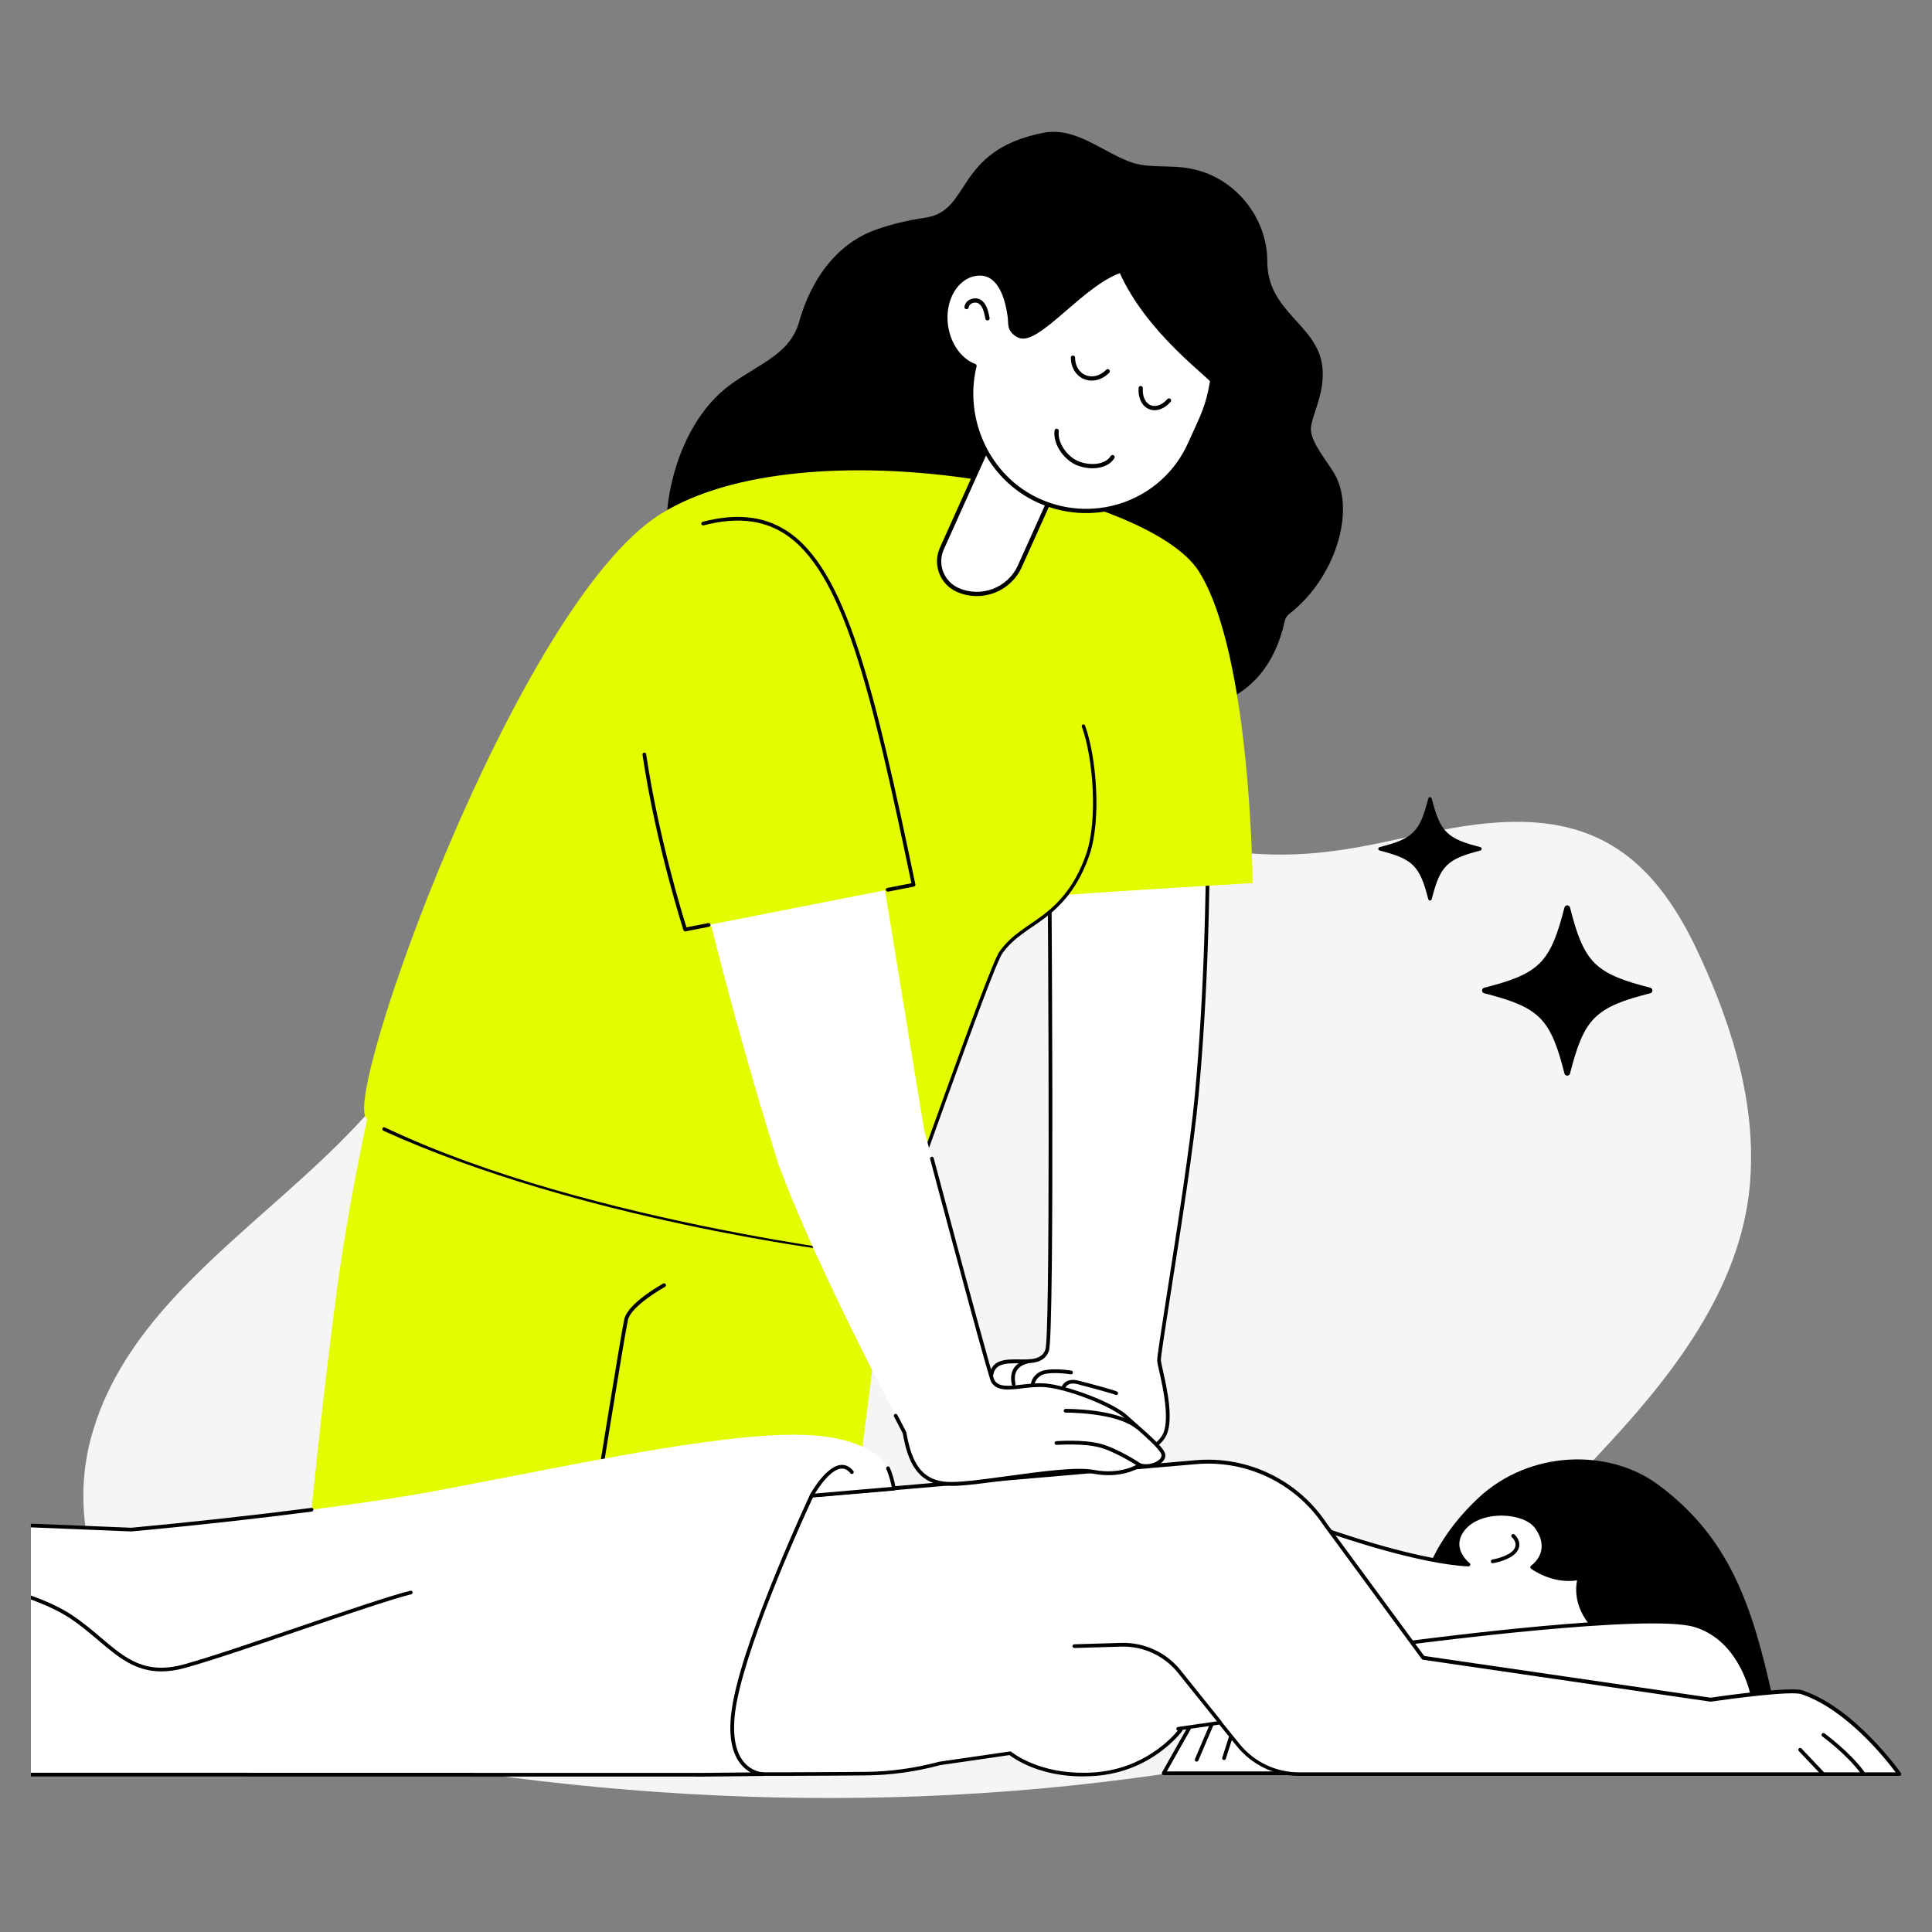 <?xml version="1.0" encoding="UTF-8"?><svg id="b" xmlns="http://www.w3.org/2000/svg" viewBox="0 0 250 250"><rect x="0" y="0" width="250" height="250" fill="#808080" stroke="none"/><defs><style>.d,.e{fill:none;}.f,.g{fill:#e3fc00;}.g{stroke-miterlimit:10;stroke-width:.44px;}.g,.h,.e,.i{stroke:#000;stroke-linecap:round;}.h,.e,.i{stroke-linejoin:round;stroke-width:.55px;}.j,.i{fill:#fff;}.k{fill:#f5f5f5;}</style></defs><g id="c"><path class="k" d="M226.51,152.18c.65-10.33-2.83-20.78-7.31-30.06-5.01-10.1-11.61-16.01-23.54-15.77-8.33.13-16.33,3.12-24.57,3.94-9.99,1.1-20.24-.95-29.2-5.36-1.28-.64-2.53-1.34-3.73-2.12-5.81-3.62-9.36-9.86-15.35-13.09-13.63-7.06-39.42-1.64-52.02,6.12-12.85,8.14-9.37,18.8-12.96,30.99-5.6,18.05-23.38,27.99-35.62,41.42-4.39,4.82-8.14,10.29-10.05,16.5-3.72,11.47.3,24.75,9.75,32.45,6.12,5.12,14,7.52,21.79,9.17,39.84,7.8,80.93,8.69,120.96.76,14.15-3.18,18.37-9.74,26.28-20.58,5.2-7.08,11.39-13.39,17.36-19.88,8.98-9.73,17.45-21.03,18.22-34.49v-.02Z"/><path class="h" d="M148.61,93.04c-17.87,7.27-24.12,9.71-42.19.61-7.5-3.88-15.24-9.63-18.64-17.7-3.11-7.39-.6-20.5,6.89-25.95,3.89-2.83,8.02-4.04,9.12-8.71,1.4-4.59,4.15-8.92,8.74-10.95,2.05-.89,5.07-1.59,7.23-1.9,6.25-.89,3.86-8.74,15.28-10.98,4.21-.83,7.66,2.65,11.57,3.91,2.37.69,4.96.22,7.38.72,5.58,1.02,9.67,6.14,9.72,11.59-.08,6.96,6.69,8.44,7.15,14.02.29,3.5-1.64,6.37-1.5,8.01.12,1.78,2.17,4.18,3.06,5.7,2.73,4.63.13,13.27-5.77,17.82-.33.26-.57.62-.66,1.03-2.68,12.08-12.64,11.23-17.27,12.75l-.12.04Z"/><path class="f" d="M48.5,140.33s-2.95,12.45-4.82,25.98c-1.87,13.53-3.73,32.59-3.73,32.59l70.45-2.31,5.08-39.81-66.98-16.45Z"/><path d="M77.06,194.9s-.03,0-.04,0c-.13-.02-.22-.14-.2-.28.14-.89,3.52-21.92,3.96-23.91.46-2.08,4.85-4.51,5.04-4.62.12-.06.26-.02.33.1.06.12.02.26-.1.33-.04.02-4.38,2.43-4.8,4.3-.44,1.97-3.92,23.66-3.96,23.88-.02.12-.12.2-.24.2Z"/><path d="M229.92,225.29c0-1.9-.12-3.69-.51-5.46-2.64-12-5.55-20.83-14.86-27.72-6.27-4.65-16.56-4.57-23.32,1.79-6.76,6.37-7.47,12.56-7.47,12.56,0,0-1.6,8.61-.8,18.83h46.96Z"/><path class="j" d="M170.99,197.78s11.84,4.31,19.03,4.66c0,0-2.65-2.02-.7-4.55,2.17-2.81,7.89-2.45,9.46-.35,1.58,2.1,1.05,4.03-.53,5.25,0,0,2.8,2.1,6.13,1.4,0,0-1.4,3.85,2.98,7.35,4.38,3.5-3.5,7.53-3.5,7.53,0,0-17,3.15-23.83-.18-6.83-3.33-1.93-7.88-1.93-7.88l-7.11-13.24Z"/><path d="M189.66,220.67c-3.7,0-7.32-.38-9.74-1.56-2.24-1.09-3.5-2.44-3.73-4-.29-1.99,1.15-3.66,1.61-4.14l-7.03-13.08c-.05-.09-.04-.2.03-.27.07-.08.17-.1.26-.07.11.04,11.19,4.05,18.3,4.61-.39-.43-.87-1.12-.99-1.99-.11-.83.14-1.64.74-2.42,1.03-1.34,2.97-2.13,5.2-2.11,2.03.01,3.85.71,4.64,1.76,1.43,1.91,1.3,3.94-.32,5.38.75.48,3.07,1.73,5.68,1.19.09-.02.17.01.23.08.06.07.07.16.04.24-.05.15-1.28,3.74,2.9,7.08,1.03.83,1.5,1.76,1.4,2.77-.28,2.75-4.76,5.07-4.95,5.16-.02.01-.04.02-.07.02-.45.08-7.48,1.36-14.24,1.36ZM171.5,198.22l6.82,12.69c.05.1.03.22-.05.29-.02.02-1.9,1.8-1.59,3.85.21,1.4,1.37,2.62,3.46,3.64,6.54,3.18,22.78.32,23.65.16.39-.21,4.42-2.39,4.66-4.77.08-.84-.33-1.62-1.22-2.34-3.66-2.92-3.38-6.14-3.16-7.24-3.23.49-5.84-1.43-5.95-1.51-.06-.05-.1-.12-.1-.19,0-.08.03-.15.09-.19,1.65-1.28,1.83-3.12.48-4.92-.71-.94-2.38-1.56-4.26-1.57-2.06-.01-3.88.7-4.82,1.92-.52.67-.74,1.37-.65,2.07.17,1.27,1.29,2.14,1.3,2.15.08.06.12.18.08.27-.04.1-.13.16-.24.16-6.22-.3-16.02-3.6-18.51-4.47Z"/><path d="M193.16,202.28c-.12,0-.22-.08-.24-.2-.02-.13.07-.26.2-.28.02,0,2.11-.36,2.78-1.3.59-.83-.22-1.55-.26-1.58-.1-.09-.11-.24-.02-.34.09-.1.24-.11.34-.03.41.35,1.02,1.28.33,2.23-.78,1.1-3,1.48-3.09,1.49-.01,0-.03,0-.04,0Z"/><path class="j" d="M182.67,212.53s30.48-4.03,36.61-2.24c6.13,1.79,7.47,8.95,7.47,8.95l-10.16,7.01-29.58-3.58s-15.09-5.37-4.33-10.15Z"/><path d="M216.58,226.5s-.02,0-.03,0l-29.58-3.58s-.04,0-.05-.01c-.34-.12-8.23-2.97-8.36-6.5-.06-1.51,1.29-2.89,4.01-4.09.02,0,.04-.02.07-.02,1.25-.16,30.6-4.02,36.71-2.23,6.2,1.81,7.63,9.07,7.64,9.14.02.09-.02.19-.1.24l-10.16,7.01s-.09.04-.14.04ZM187.05,222.44l29.47,3.57,9.95-6.87c-.24-1.03-1.85-7.03-7.27-8.62-5.92-1.73-35.29,2.09-36.47,2.24-2.5,1.12-3.74,2.33-3.69,3.62.12,3.12,7.53,5.88,8.02,6.06Z"/><polygon class="j" points="153.86 223.64 150.58 229.46 170.6 229.46 166.41 221.4 155.21 220.5 153.86 223.64"/><path d="M170.6,229.7h-20.02c-.09,0-.16-.05-.21-.12-.04-.07-.04-.17,0-.24l3.28-5.81,1.34-3.12c.04-.09.14-.15.24-.15l11.21.9c.08,0,.16.06.19.13l4.18,8.06c.04.07.04.16,0,.24-.04.07-.12.12-.21.12ZM150.99,229.22h19.21l-3.94-7.59-10.9-.87-1.28,2.98s0,.02-.01.02l-3.08,5.46ZM153.86,223.64h0,0Z"/><path d="M154.85,227.96s-.06,0-.09-.02c-.12-.05-.18-.19-.13-.32.86-2.04,1.9-4.49,1.97-4.59.07-.11.22-.14.33-.07.11.07.14.21.07.32-.09.18-1.2,2.8-1.93,4.52-.04.09-.13.15-.22.15Z"/><path d="M158.39,227.75s-.05,0-.07-.01c-.13-.04-.2-.18-.16-.3l.85-2.65c.04-.13.18-.2.3-.16.13.04.2.18.16.3l-.85,2.65c-.03.1-.13.17-.23.17Z"/><path class="j" d="M233.13,218.98c-1.62-.54-11.8.96-11.8.96l-37.18-5.42-12.66-17.24c-3.68-5.56-10.11-8.66-16.75-8.08l-49.72,4.3s-17.34,36.07-8.4,36.07,15.26-.06,15.26-.06c3.28-.02,6.55-.47,9.72-1.32l9.09-1.32c1.03.79,4.66,3.14,10.88,2.73,7.46-.5,11.19-5.71,11.19-5.71-.06-.07-.16-.13-.3-.17l5.41-.78,2.37,2.93c1.93,2.36,4.81,3.72,7.86,3.72h77.67s-5.8-8.32-12.63-10.59Z"/><path d="M140.13,229.87c-5.3,0-8.5-2.01-9.51-2.76l-8.97,1.3c-3.18.86-6.47,1.31-9.77,1.33-.06,0-6.43.06-15.26.06-.95,0-1.67-.38-2.15-1.13-3.72-5.91,9.76-34.09,10.33-35.28.04-.08.11-.13.2-.14l49.72-4.3c6.74-.58,13.24,2.56,16.97,8.19l12.6,17.14,37.05,5.4c.76-.11,10.25-1.49,11.88-.95,6.83,2.27,12.69,10.6,12.75,10.69.05.07.06.17.02.25-.04.08-.12.13-.21.13h-77.67c-3.13,0-6.06-1.39-8.04-3.81l-2.29-2.83-4.77.69c0,.05-.01.1-.04.15-.04.05-3.88,5.32-11.37,5.81-.5.03-.98.05-1.45.05ZM130.68,226.62c.05,0,.1.02.15.05.96.73,4.55,3.09,10.72,2.68,6.42-.43,10.07-4.45,10.85-5.41,0,0-.01,0-.02,0-.11-.03-.17-.14-.16-.25,0-.11.09-.2.21-.22l5.41-.78c.08-.01.17.02.22.09l2.37,2.93c1.89,2.31,4.68,3.63,7.67,3.63h77.2c-1.23-1.65-6.38-8.18-12.23-10.12-1.29-.43-8.87.56-11.69.97-.02,0-.05,0-.07,0l-37.18-5.42c-.06,0-.12-.04-.16-.1l-12.66-17.23c-3.64-5.5-9.97-8.55-16.54-7.98l-49.58,4.28c-.99,2.08-13.75,29.2-10.3,34.69.38.61.95.91,1.74.91,8.83,0,15.2-.06,15.26-.06,3.26-.02,6.51-.47,9.66-1.32,0,0,.02,0,.03,0l9.09-1.32s.02,0,.03,0Z"/><path d="M241.02,229.64c-.07,0-.15-.03-.19-.1-1.88-2.56-5-4.83-5.03-4.85-.11-.08-.13-.23-.05-.34.08-.11.23-.13.34-.05.03.02,3.21,2.33,5.14,4.95.08.11.06.26-.05.34-.04.03-.09.05-.14.05Z"/><path d="M235.93,229.82c-.06,0-.13-.03-.18-.08l-2.98-3.15c-.09-.1-.09-.25,0-.34.1-.09.25-.09.34,0l2.98,3.15c.09.1.09.25,0,.34-.05.04-.11.07-.17.07Z"/><path d="M157.86,223.08c-.07,0-.14-.03-.19-.09l-5.16-6.42c-1.76-2.28-4.53-3.58-7.41-3.5l-6.07.18c-.13,0-.24-.1-.25-.23,0-.13.1-.24.23-.25l6.07-.18c3.03-.09,5.95,1.28,7.8,3.68l5.15,6.42c.08.1.07.26-.04.34-.04.04-.1.05-.15.05Z"/><path class="j" d="M106.07,185.81c-9.99-1.05-29.97,3.38-49.42,7.06-8.85,1.67-24.22,3.62-39.64,5.05l-13.01-.53v32.21l94.61.02s-5.28-.24-3.49-9.53,9.9-26.57,9.9-26.57l10.62-1.07s.43-5.59-9.56-6.64Z"/><path d="M105.03,193.77s-.08,0-.12-.03c-.12-.06-.16-.21-.1-.33.08-.15,2.04-3.68,4-3.85.61-.05,1.15.21,1.61.78.08.1.07.26-.04.34-.1.08-.26.07-.34-.04-.35-.44-.74-.64-1.19-.6-1.71.15-3.6,3.56-3.62,3.6-.04.08-.13.12-.21.12Z"/><path d="M40.56,195.33c-.02-.13-.14-.23-.27-.21-7.24.94-15.3,1.82-23.29,2.57l-13.01-.53v.48l13,.53s0,0,0,0c0,0,.01,0,.02,0,8-.74,16.06-1.63,23.32-2.57.13-.02.23-.14.21-.27Z"/><path d="M115.91,192.58c-.01-.06-.25-1.48-.78-2.68-.05-.12-.2-.18-.32-.12-.12.05-.18.2-.12.32.38.85.61,1.85.7,2.31l-10.39.89c-.09,0-.16.06-.2.14-.08.17-8.14,17.41-9.92,26.63-.72,3.74-.4,6.49.95,8.18.42.52.88.87,1.3,1.1l-6.04.06-87.1-.02v.48l87.1.02,7.57-.08c.13,0,.24-.11.24-.24,0-.13-.1-.24-.23-.24-.01,0-1.42-.07-2.47-1.39-1.24-1.55-1.53-4.24-.85-7.78,1.68-8.74,9.09-24.8,9.82-26.39l10.52-.9c.07,0,.13-.04.17-.09.04-.05.06-.12.05-.19Z"/><path d="M53.39,206.02c-.03-.13-.16-.21-.29-.18-2.69.67-8.34,2.6-14.32,4.64-5.63,1.92-11.45,3.91-14.9,4.87-5.09,1.42-7.62-.72-10.81-3.43-1.15-.98-2.34-1.98-3.76-2.93-1.44-.96-3.32-1.81-5.31-2.53v.51c1.89.7,3.67,1.51,5.04,2.42,1.4.93,2.58,1.93,3.72,2.9,2.49,2.11,4.71,3.99,8.12,3.99.94,0,1.98-.14,3.13-.47,3.46-.96,9.29-2.95,14.92-4.88,5.97-2.04,11.61-3.96,14.28-4.63.13-.03.21-.16.18-.29Z"/><path class="j" d="M136.08,105.06s.55,67.43-.25,69.67-4.06.99-5.96,1.63c-1.89.64-1.12,3.01-1.12,3.01l18.21,7.78s2.37,1.16,3.92-1.2c1.55-2.36-.47-8.86-.56-9.89-.09-1.03,3.95-24.18,4.88-34.37,1.64-17.88,1.52-34.79,1.36-43.15l-20.47,6.52Z"/><path d="M147.98,187.67c-.83,0-1.45-.3-1.47-.3l-18.19-7.78c-.06-.03-.11-.08-.13-.15-.29-.9-.41-2.74,1.27-3.31.71-.24,1.58-.23,2.42-.22,1.5.02,2.92.03,3.39-1.26.62-1.74.43-46.28.24-69.59,0-.11.07-.2.17-.23l20.47-6.52c.07-.02.15-.01.21.03.06.04.1.12.1.19.3,15.22-.16,30.15-1.36,43.18-.58,6.34-2.32,17.46-3.6,25.58-.7,4.5-1.31,8.38-1.28,8.74.02.2.12.66.25,1.25.54,2.39,1.55,6.84.27,8.79-.84,1.28-1.91,1.59-2.76,1.59ZM128.61,179.2l18.1,7.74c.1.05,2.21,1.04,3.62-1.11,1.17-1.78.15-6.27-.33-8.42-.14-.63-.25-1.08-.26-1.32-.03-.4.42-3.31,1.29-8.86,1.27-8.12,3.01-19.23,3.59-25.55,1.18-12.92,1.65-27.71,1.36-42.8l-19.99,6.37c.04,4.62.53,67.35-.27,69.58-.58,1.62-2.31,1.6-3.85,1.58-.8,0-1.63-.02-2.26.2-1.46.5-1.12,2.17-1,2.6Z"/><path d="M137.47,180.74c-.12,0-.22-.08-.24-.2-.08-.49.04-1.17.5-1.59.29-.27.84-.54,1.8-.3,1.34.33,4.8,1.27,5.04,1.43.11.07.14.22.07.33-.07.11-.21.14-.32.07-.26-.12-3.09-.91-4.9-1.37-.61-.15-1.06-.09-1.36.19-.32.3-.41.81-.35,1.16.02.13-.07.26-.2.28-.01,0-.03,0-.04,0Z"/><path d="M133.65,179.64c-.11,0-.21-.07-.23-.19,0-.04-.22-1.02.96-1.83,1.13-.77,4.12-.28,4.25-.26.13.02.22.15.2.28-.02.13-.15.22-.28.2-.81-.13-3.1-.37-3.9.18-.9.61-.77,1.3-.77,1.32.03.13-.06.26-.18.29-.02,0-.04,0-.05,0Z"/><path d="M131.17,179.34c-.11,0-.21-.08-.24-.19-.19-.86-.09-1.58.29-2.15.57-.84,1.56-1.01,1.6-1.02.13-.02.26.07.28.2.02.13-.07.26-.2.28-.02,0-.83.15-1.28.82-.3.45-.38,1.05-.22,1.77.03.13-.05.26-.18.29-.02,0-.04,0-.05,0Z"/><path d="M108.36,161.92s-.02,0-.03,0c-.33-.04-33.3-4.08-58.72-15.6-.12-.05-.17-.2-.12-.32.06-.12.2-.17.32-.12,25.35,11.49,58.25,15.52,58.58,15.56.13.02.23.14.21.27-.01.12-.12.21-.24.21Z"/><path class="f" d="M162.09,114.27s-16.67.96-24.18,1.54c0,0-.57,1.02-3.06,2.84-1.57,1.14-2.02,1.48-3.07,2.2-1.29.89-2.29,2.14-2.86,3.6-5.27,13.47-14.09,38.15-14.09,38.15,0,0-41.93-4.75-67.34-17.87-3.6-1.86,19.29-66.55,38.01-78.23,18.7-11.68,62.89-3.25,69.64,7.45,6.75,10.69,6.95,40.33,6.95,40.33Z"/><path class="i" d="M123.68,58.54h10.15v12.93c0,3.37-2.74,6.1-6.1,6.1h0c-2.23,0-4.04-1.81-4.04-4.04v-15h0Z" transform="translate(39.24 -46.82) rotate(24.22)"/><path class="i" d="M153.96,57.48c-3.33,7.4-12.07,10.68-19.53,7.32-6.64-2.99-10.02-10.6-8.33-17.45-1.85-.68-3.35-2.69-3.7-5.22-.45-3.35,1.31-6.36,3.92-6.71,2.62-.35,3.89,2.21,4.35,5.57.12.91-.17,1.7,1.12,2.41,2.38,1.3,8.28-6.81,13.27-8.39,3.46,7.94,11.87,13.85,11.8,14.29-.58,3.45-1.23,4.47-2.9,8.19Z"/><path class="e" d="M143.34,48.04c-.83.86-2.02,1.18-3.03.73-.94-.42-1.47-1.4-1.47-2.49"/><path class="e" d="M143.96,59.15c-.74,1.21-2.7,1.45-4.34.86-1.59-.56-3.1-2.49-2.89-4.26"/><path class="e" d="M151.27,51.82c-.76.87-1.78,1.23-2.6.81-.76-.39-1.14-1.34-1.06-2.41"/><path class="e" d="M125.07,39.74c.12-.81,1.22-1.1,1.8-.64s.76,1.31.91,2.09"/><path class="g" d="M140.2,93.96c1.47,4.06,2.11,12.1.57,16.59-1.17,3.4-2.93,5.96-5.62,8-2.13,1.62-4.02,2.49-5.62,4.68-1.42,1.95-12.64,34.42-14.06,37.49"/><path class="j" d="M113.18,107.02l6.38,39.08s8.45,31.81,8.89,32.59c.96,1.68,3.99.33,6.81.56,2.82.23,8.62,2.43,10.43,4.07,1.8,1.64,4.31,3.68,4.78,4.7.47,1.02-1.49,2.04-2.98,1.57,0,0-2.27,1.57-5.96.86-3.68-.7-14.32,1.57-18.47,1.57s-4.76-2.21-6.02-6.62c-4.22-8.03-12.08-23.35-16.25-34.58-6.33-19.93-11.09-40.48-11.09-40.48,0,0,9.91-2.67,23.48-3.32Z"/><path d="M123.07,192.26c-4.43,0-5.63-3.25-6.25-6.78-.36-.68-.74-1.41-1.13-2.17-.06-.12-.02-.26.1-.33.12-.06.26-.02.32.1.4.78.79,1.51,1.15,2.2.01.02.02.05.02.07.68,3.85,1.92,6.42,5.78,6.42,1.67,0,4.42-.37,7.34-.77,4.4-.6,8.95-1.22,11.18-.79,3.53.68,5.75-.81,5.78-.82.06-.04.14-.05.21-.03.95.3,2.08-.06,2.54-.58.19-.22.24-.44.15-.65-.34-.74-1.97-2.18-3.41-3.45-.45-.4-.9-.8-1.32-1.17-1.71-1.56-7.38-3.77-10.28-4.01-.99-.08-1.99.03-2.96.15-1.79.21-3.34.39-4.03-.83-.34-.59-4.48-16.01-7.9-28.84-.03-.13.04-.26.17-.29.13-.03.26.04.29.17,4.66,17.49,7.6,28.23,7.85,28.72.54.94,1.87.79,3.56.59.95-.11,2.02-.23,3.06-.15,2.74.23,8.67,2.4,10.57,4.13.41.37.86.77,1.31,1.17,1.62,1.43,3.14,2.77,3.53,3.61.18.39.1.8-.22,1.17-.54.62-1.8,1.06-2.94.76-.49.3-2.68,1.48-6.04.84-2.15-.41-6.86.23-11.02.8-2.93.4-5.7.78-7.4.78Z"/><path d="M147.49,189.83s-.09-.01-.13-.04c-.03-.02-2.93-1.92-5.09-2.5-2.16-.57-5.52-.32-5.55-.32-.13.01-.25-.09-.26-.22-.01-.13.09-.25.22-.26.14-.01,3.47-.26,5.71.33,2.24.59,5.11,2.48,5.23,2.56.11.07.14.22.07.33-.05.07-.12.11-.2.11Z"/><path d="M147.11,184.88c-.05,0-.11-.02-.15-.05-2.58-2.08-9.01-2.04-9.08-2.04h0c-.13,0-.24-.11-.24-.24,0-.13.11-.24.24-.24.27,0,6.66-.04,9.38,2.15.1.08.12.24.04.34-.05.06-.12.09-.19.09Z"/><path d="M89.7,110.58c-.11,0-.2-.07-.23-.18-.03-.13.04-.26.17-.3.1-.03,10.09-2.69,23.53-3.32.14,0,.25.1.25.23,0,.13-.1.25-.23.25-13.39.63-23.33,3.28-23.43,3.31-.02,0-.04,0-.06,0Z"/><path class="f" d="M118.23,114.47l-29.56,5.81s-15.59-47.89,2.33-52.54c15.97-4.14,20.02,12.32,27.23,46.73Z"/><path d="M88.67,120.52c-.1,0-.2-.07-.23-.17-.04-.11-3.55-10.96-5.3-22.69-.02-.13.07-.25.2-.27.13-.02.25.07.27.2,1.62,10.81,4.73,20.87,5.22,22.41l2.82-.55c.13-.03.26.06.28.19.03.13-.06.26-.19.28l-3.03.6s-.03,0-.05,0Z"/><path d="M114.87,115.37c-.11,0-.21-.08-.24-.19-.03-.13.06-.26.19-.28l3.12-.61c-5.24-24.98-8.86-40.53-16.58-45.32-2.8-1.74-6.18-2.06-10.31-.99-.13.03-.26-.04-.29-.17-.03-.13.04-.26.17-.29,4.27-1.11,7.76-.76,10.68,1.05,7.91,4.9,11.55,20.62,16.84,45.87.01.06,0,.13-.03.18-.04.05-.09.09-.15.1l-3.36.66s-.03,0-.05,0Z"/><path d="M213.54,127.81c-3.4-.87-5.67-1.67-7.19-3.19-1.53-1.53-2.33-3.79-3.19-7.19-.04-.16-.19-.28-.36-.28s-.31.11-.36.28c-.87,3.4-1.67,5.67-3.19,7.19-1.53,1.53-3.79,2.33-7.19,3.19-.16.04-.28.19-.28.36s.11.31.28.36c3.4.87,5.67,1.67,7.19,3.19,1.53,1.53,2.33,3.79,3.19,7.19.04.16.19.28.36.28s.31-.11.36-.28c.87-3.4,1.67-5.67,3.19-7.19,1.53-1.53,3.79-2.33,7.19-3.19.16-.04.28-.19.28-.36s-.11-.31-.28-.36Z"/><path d="M191.56,109.62c-2.06-.53-3.44-1.01-4.36-1.94-.93-.93-1.41-2.3-1.94-4.36-.03-.1-.11-.17-.22-.17s-.19.07-.22.17c-.53,2.06-1.01,3.44-1.94,4.36-.93.93-2.3,1.41-4.36,1.94-.1.03-.17.11-.17.22s.07.19.17.22c2.06.53,3.44,1.01,4.36,1.94.93.93,1.41,2.3,1.94,4.36.03.1.11.17.22.17s.19-.07.22-.17c.53-2.06,1.01-3.44,1.94-4.36.93-.93,2.3-1.41,4.36-1.94.1-.03.17-.11.17-.22s-.07-.19-.17-.22Z"/><rect class="d" width="250" height="250"/></g></svg>